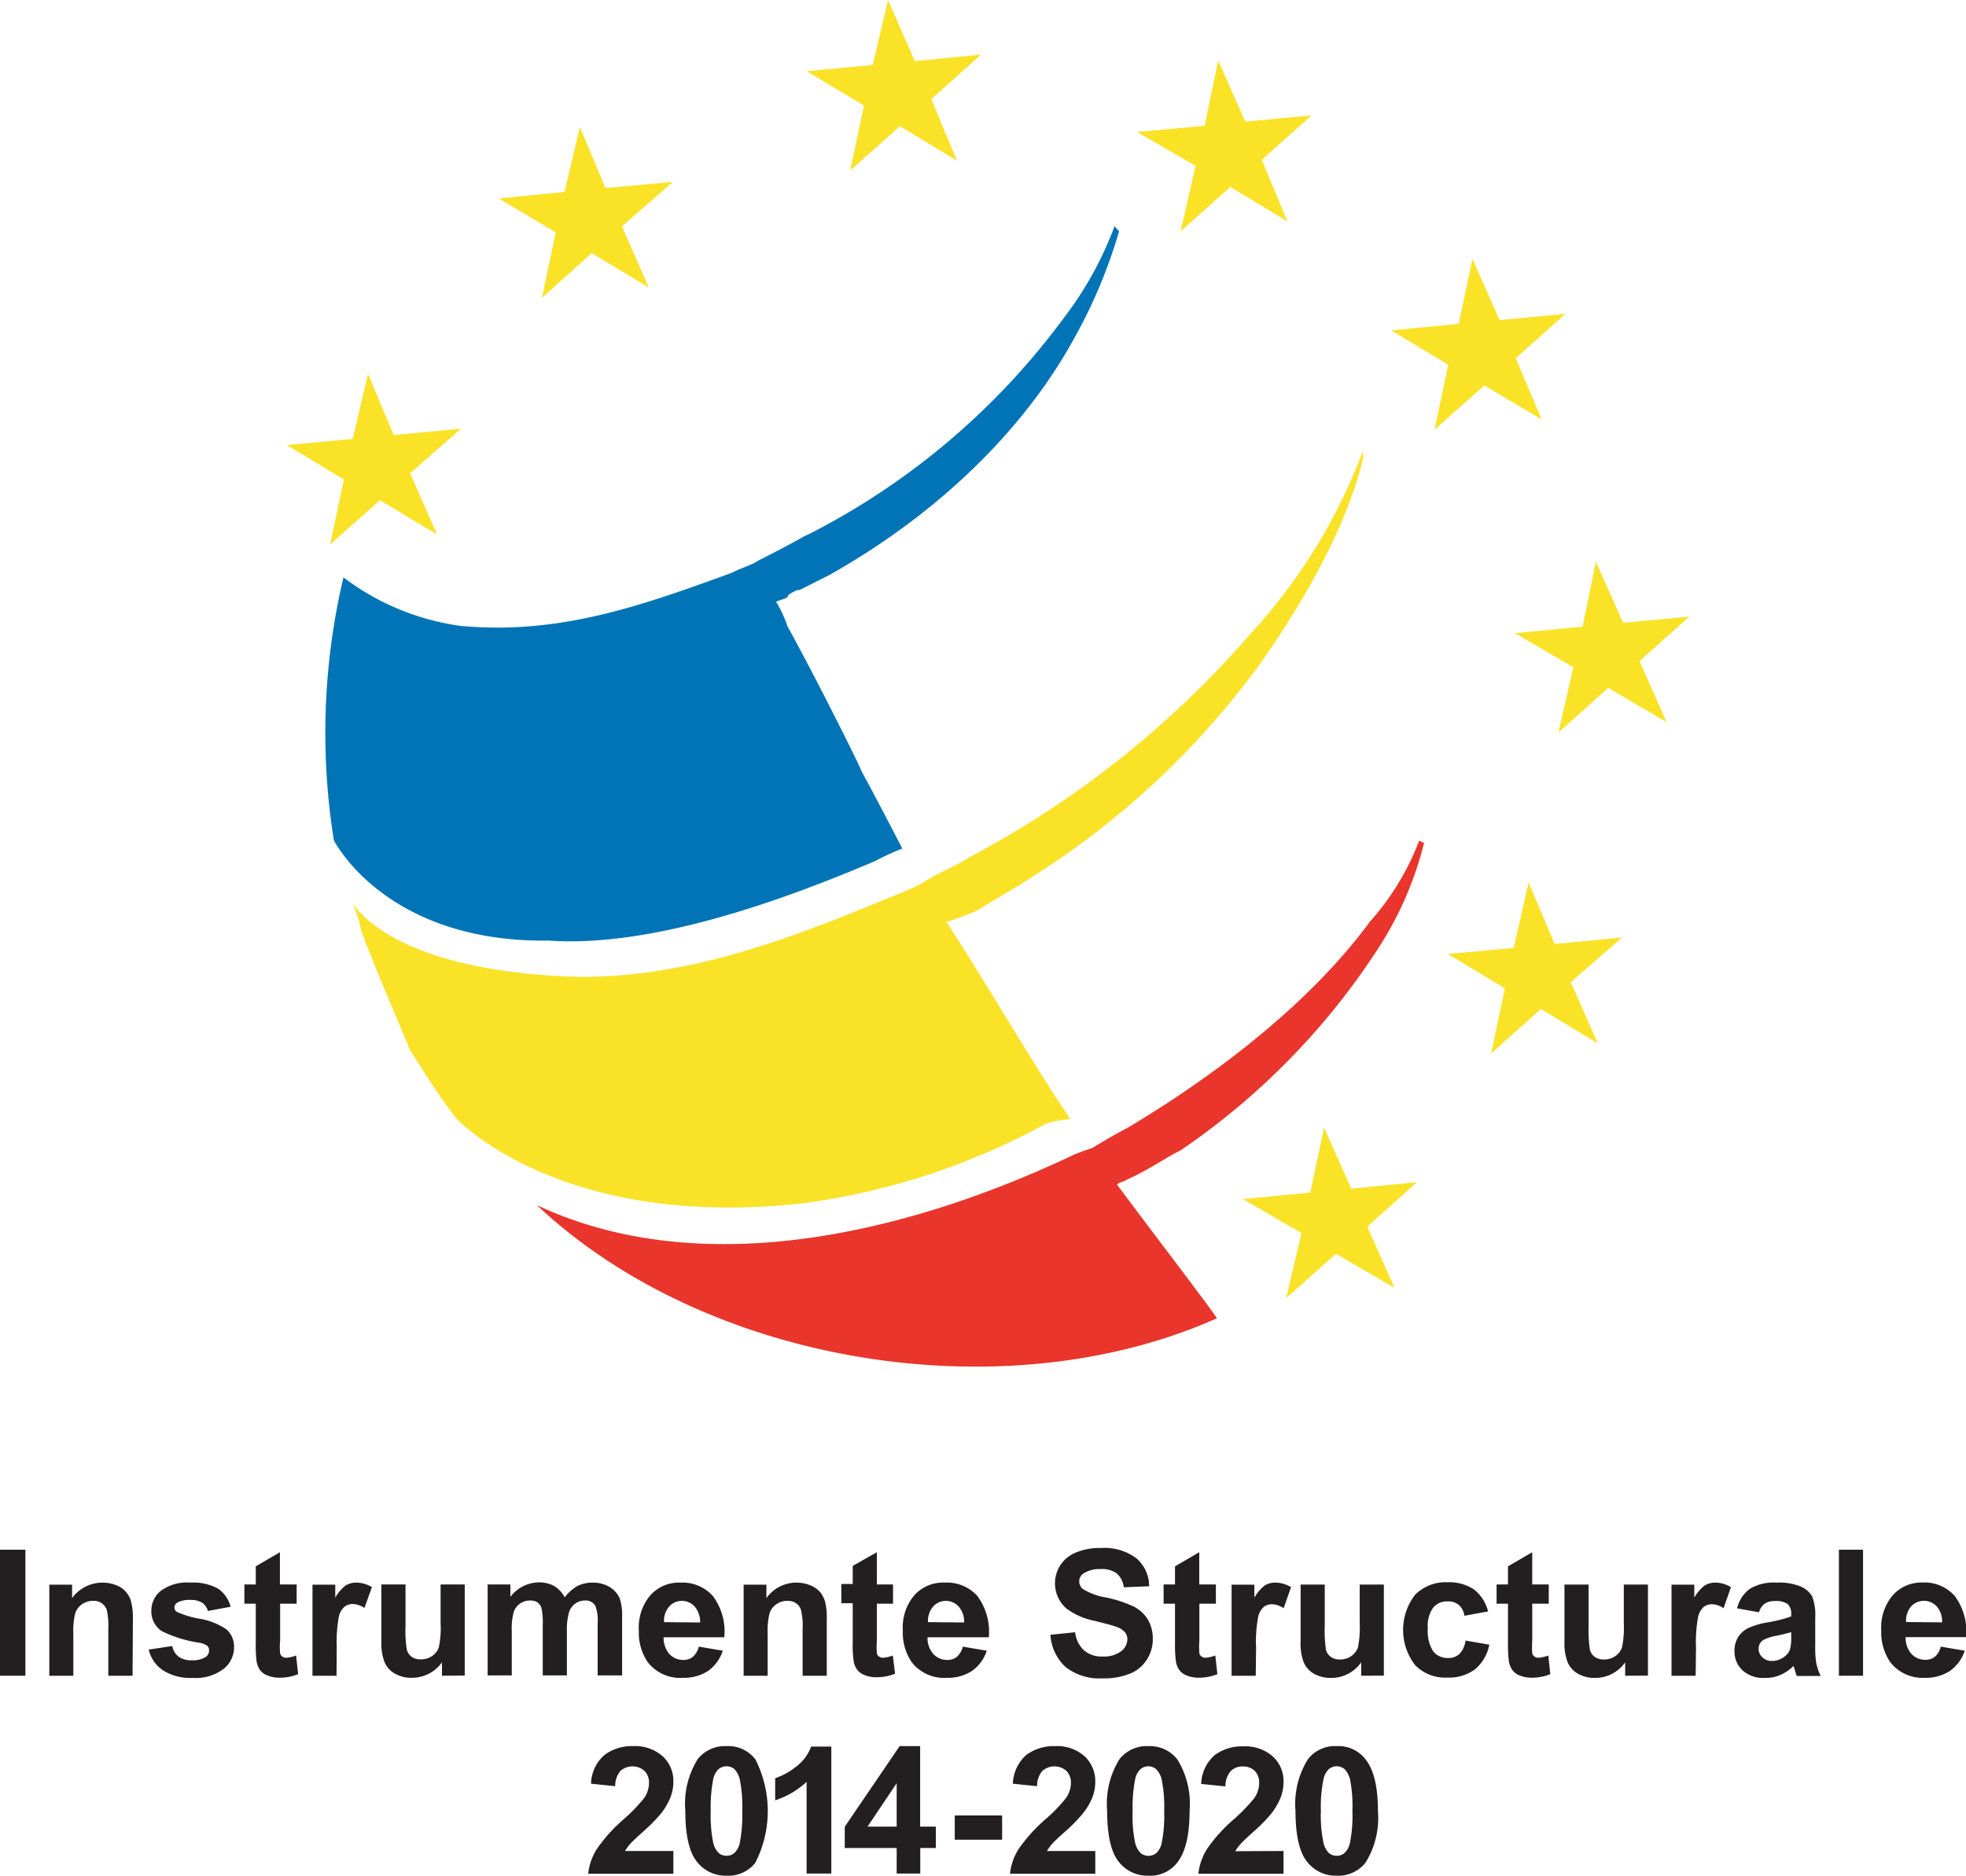 <svg xmlns="http://www.w3.org/2000/svg" viewBox="0 0 172.64 164.74"><defs><style>      .cls-1 {        fill: #231f20;      }      .cls-2 {        fill: #fae227;      }      .cls-3 {        fill: #0074b6;        fill-rule: evenodd;      }      .cls-4 {        fill: #e9352b;      }    </style></defs><title>Asset 1</title><g id="Layer_2" data-name="Layer 2"><g id="Layer_1-2" data-name="Layer 1"><g><g><rect class="cls-1" y="136.11" width="2.23" height="11.07"></rect><path class="cls-1" d="M11.64,147.18H9.51v-4.1a6.36,6.36,0,0,0-.13-1.67,1.2,1.2,0,0,0-.45-.6,1.23,1.23,0,0,0-.73-.21,1.7,1.7,0,0,0-1,.3,1.57,1.57,0,0,0-.6.81,6.73,6.73,0,0,0-.16,1.83v3.64H4.33v-8h2v1.18a3.3,3.3,0,0,1,3.93-1.11,2.1,2.1,0,0,1,1.28,1.54,5.79,5.79,0,0,1,.13,1.42Z"></path><path class="cls-1" d="M13,144.89l2.13-.32a1.51,1.51,0,0,0,.55.93,1.86,1.86,0,0,0,1.16.32,2.12,2.12,0,0,0,1.24-.3.69.69,0,0,0,.28-.56.54.54,0,0,0-.16-.41,1.66,1.66,0,0,0-.7-.27,11.2,11.2,0,0,1-3.26-1,2.06,2.06,0,0,1-.95-1.8,2.22,2.22,0,0,1,.82-1.75A3.86,3.86,0,0,1,16.7,139a4.52,4.52,0,0,1,2.45.53,2.76,2.76,0,0,1,1.1,1.59l-2,.37a1.24,1.24,0,0,0-.49-.72,1.83,1.83,0,0,0-1-.25,2.27,2.27,0,0,0-1.2.24.5.5,0,0,0-.24.43.46.46,0,0,0,.21.38,8,8,0,0,0,2,.6,6,6,0,0,1,2.36.94,2,2,0,0,1,.66,1.58,2.39,2.39,0,0,1-.92,1.89,4.05,4.05,0,0,1-2.72.79,4.5,4.5,0,0,1-2.59-.66,3,3,0,0,1-1.25-1.8"></path><path class="cls-1" d="M26.05,139.16v1.69H24.6v3.23a5.84,5.84,0,0,0,0,1.14.5.5,0,0,0,.18.27.61.61,0,0,0,.36.11,3,3,0,0,0,.86-.2l.18,1.64a4.26,4.26,0,0,1-1.68.31,2.63,2.63,0,0,1-1-.19,1.44,1.44,0,0,1-.68-.5,2,2,0,0,1-.3-.82,11.77,11.77,0,0,1-.06-1.5v-3.49h-1v-1.69h1v-1.59l2.12-1.24v2.83Z"></path><path class="cls-1" d="M29.55,147.18H27.44v-8h2v1.14a3.58,3.58,0,0,1,.91-1.07,1.79,1.79,0,0,1,.92-.25,2.65,2.65,0,0,1,1.39.4L32,141.23a1.89,1.89,0,0,0-1-.35,1.14,1.14,0,0,0-.76.25,1.66,1.66,0,0,0-.49.88,12.43,12.43,0,0,0-.18,2.69Z"></path><path class="cls-1" d="M38.81,147.18V146a3.21,3.21,0,0,1-1.15,1,3.29,3.29,0,0,1-1.51.36,2.87,2.87,0,0,1-1.44-.35,2.07,2.07,0,0,1-.93-1,4.48,4.48,0,0,1-.29-1.78v-5.07h2.12v3.68a10.09,10.09,0,0,0,.12,2.08,1.18,1.18,0,0,0,.42.6,1.32,1.32,0,0,0,.79.22,1.71,1.71,0,0,0,1-.29,1.52,1.52,0,0,0,.59-.75,8.28,8.28,0,0,0,.16-2.16v-3.38h2.12v8Z"></path><path class="cls-1" d="M42.82,139.16h2v1.09a3.18,3.18,0,0,1,2.5-1.27,2.78,2.78,0,0,1,1.33.31,2.55,2.55,0,0,1,.94,1,3.86,3.86,0,0,1,1.13-1A2.94,2.94,0,0,1,52,139a2.88,2.88,0,0,1,1.49.36,2.25,2.25,0,0,1,.92,1,4.74,4.74,0,0,1,.22,1.66v5.13H52.48v-4.59a3.58,3.58,0,0,0-.21-1.54,1,1,0,0,0-.91-.45,1.45,1.45,0,0,0-.84.27,1.48,1.48,0,0,0-.56.8,5.54,5.54,0,0,0-.18,1.66v3.85H47.66v-4.4a6.48,6.48,0,0,0-.11-1.51.93.93,0,0,0-.35-.5,1.1,1.1,0,0,0-.64-.17,1.53,1.53,0,0,0-.89.27,1.42,1.42,0,0,0-.56.76,5.4,5.4,0,0,0-.17,1.65v3.9H42.82Z"></path><path class="cls-1" d="M61.36,144.62l2.11.36a3.52,3.52,0,0,1-1.28,1.77,3.86,3.86,0,0,1-2.21.61A3.59,3.59,0,0,1,56.89,146a4.57,4.57,0,0,1-.79-2.76,4.39,4.39,0,0,1,1-3.12A3.39,3.39,0,0,1,59.77,139a3.57,3.57,0,0,1,2.83,1.18,5.19,5.19,0,0,1,1,3.62H58.27a2.21,2.21,0,0,0,.51,1.47,1.65,1.65,0,0,0,1.22.52,1.28,1.28,0,0,0,.84-.27,1.71,1.71,0,0,0,.52-.88m.12-2.14a2.09,2.09,0,0,0-.48-1.4,1.51,1.51,0,0,0-2.24,0,1.94,1.94,0,0,0-.45,1.37Z"></path><path class="cls-1" d="M72.6,147.18H70.48v-4.1a6.21,6.21,0,0,0-.14-1.67,1.13,1.13,0,0,0-.44-.6,1.26,1.26,0,0,0-.73-.21,1.7,1.7,0,0,0-1,.3,1.57,1.57,0,0,0-.6.81,6.73,6.73,0,0,0-.16,1.83v3.64H65.3v-8h2v1.18A3.23,3.23,0,0,1,69.91,139a3.18,3.18,0,0,1,1.28.25,2.18,2.18,0,0,1,.88.65,2.34,2.34,0,0,1,.41.89,5.88,5.88,0,0,1,.12,1.42Z"></path><path class="cls-1" d="M78.42,139.16v1.69H77v3.23a7.57,7.57,0,0,0,0,1.14.47.47,0,0,0,.19.27.61.61,0,0,0,.35.11,2.89,2.89,0,0,0,.86-.2L78.6,147a4.26,4.26,0,0,1-1.68.31,2.63,2.63,0,0,1-1-.19,1.41,1.41,0,0,1-.67-.5,1.76,1.76,0,0,1-.3-.82,9.64,9.64,0,0,1-.07-1.5v-3.49h-1v-1.69h1v-1.59L77,136.33v2.83Z"></path><path class="cls-1" d="M84.54,144.62l2.11.36a3.48,3.48,0,0,1-1.29,1.77,3.81,3.81,0,0,1-2.2.61A3.59,3.59,0,0,1,80.07,146a4.57,4.57,0,0,1-.79-2.76,4.39,4.39,0,0,1,1-3.12A3.41,3.41,0,0,1,83,139a3.57,3.57,0,0,1,2.83,1.18,5.29,5.29,0,0,1,1,3.62H81.45a2.11,2.11,0,0,0,.51,1.47,1.65,1.65,0,0,0,1.23.52,1.27,1.27,0,0,0,.83-.27,1.71,1.71,0,0,0,.52-.88m.12-2.14a2,2,0,0,0-.48-1.4,1.51,1.51,0,0,0-2.24,0,1.94,1.94,0,0,0-.45,1.37Z"></path><path class="cls-1" d="M92.24,143.58l2.17-.22a2.57,2.57,0,0,0,.8,1.61,2.38,2.38,0,0,0,1.61.52,2.53,2.53,0,0,0,1.63-.46A1.38,1.38,0,0,0,99,144a1,1,0,0,0-.24-.67,1.79,1.79,0,0,0-.8-.47c-.26-.1-.86-.26-1.79-.49a6.24,6.24,0,0,1-2.52-1.09,2.94,2.94,0,0,1-.54-3.81,3,3,0,0,1,1.38-1.12,5.48,5.48,0,0,1,2.18-.39,4.67,4.67,0,0,1,3.14.92,3.24,3.24,0,0,1,1.1,2.44l-2.23.09a1.86,1.86,0,0,0-.62-1.22,2.22,2.22,0,0,0-1.41-.38,2.62,2.62,0,0,0-1.53.4.82.82,0,0,0-.35.69.84.84,0,0,0,.33.67,5.69,5.69,0,0,0,2.05.74,10.71,10.71,0,0,1,2.42.8,3.14,3.14,0,0,1,1.22,1.12,3.33,3.33,0,0,1,.44,1.76,3.25,3.25,0,0,1-.53,1.78A3.07,3.07,0,0,1,99.21,147a6.1,6.1,0,0,1-2.41.41,4.81,4.81,0,0,1-3.23-1,4.19,4.19,0,0,1-1.33-2.82"></path><path class="cls-1" d="M106.77,139.16v1.69h-1.45v3.23a7.57,7.57,0,0,0,0,1.14.47.47,0,0,0,.19.27.59.59,0,0,0,.36.11,2.9,2.9,0,0,0,.85-.2l.18,1.64a4.23,4.23,0,0,1-1.68.31,2.63,2.63,0,0,1-1-.19,1.37,1.37,0,0,1-.67-.5,1.76,1.76,0,0,1-.3-.82,11.16,11.16,0,0,1-.07-1.5v-3.49h-1v-1.69h1v-1.59l2.13-1.24v2.83Z"></path><path class="cls-1" d="M110.27,147.18h-2.12v-8h2v1.14a3.58,3.58,0,0,1,.91-1.07,1.72,1.72,0,0,1,.91-.25,2.69,2.69,0,0,1,1.4.4l-.65,1.85a1.89,1.89,0,0,0-1-.35,1.16,1.16,0,0,0-.76.25,1.65,1.65,0,0,0-.48.88,11.79,11.79,0,0,0-.18,2.69Z"></path><path class="cls-1" d="M119.53,147.18V146a3.2,3.2,0,0,1-2.66,1.37,2.91,2.91,0,0,1-1.45-.35,2.12,2.12,0,0,1-.93-1,4.51,4.51,0,0,1-.28-1.78v-5.07h2.12v3.68a11.3,11.3,0,0,0,.11,2.08,1.19,1.19,0,0,0,.43.6,1.31,1.31,0,0,0,.78.22,1.74,1.74,0,0,0,1-.29,1.58,1.58,0,0,0,.59-.75,8.78,8.78,0,0,0,.16-2.16v-3.38h2.12v8Z"></path><path class="cls-1" d="M130.68,141.53l-2.09.38a1.49,1.49,0,0,0-.48-.94,1.4,1.4,0,0,0-1-.32,1.55,1.55,0,0,0-1.26.55,2.75,2.75,0,0,0-.47,1.83,3.29,3.29,0,0,0,.47,2,1.59,1.59,0,0,0,1.29.59,1.39,1.39,0,0,0,1-.34,2,2,0,0,0,.55-1.19l2.09.36a3.72,3.72,0,0,1-1.25,2.16,3.84,3.84,0,0,1-2.47.73,3.65,3.65,0,0,1-2.8-1.1,5.06,5.06,0,0,1,0-6.17,3.76,3.76,0,0,1,2.84-1.1,3.9,3.9,0,0,1,2.33.63,3.51,3.51,0,0,1,1.24,1.92"></path><path class="cls-1" d="M136,139.16v1.69h-1.45v3.23a9.48,9.48,0,0,0,0,1.14.52.52,0,0,0,.19.27.61.61,0,0,0,.36.11,3,3,0,0,0,.86-.2l.18,1.64a4.3,4.3,0,0,1-1.68.31,2.68,2.68,0,0,1-1-.19,1.41,1.41,0,0,1-.67-.5,2,2,0,0,1-.3-.82,11.16,11.16,0,0,1-.07-1.5v-3.49h-1v-1.69h1v-1.59l2.13-1.24v2.83Z"></path><path class="cls-1" d="M142.71,147.18V146a3.2,3.2,0,0,1-2.66,1.37,2.91,2.91,0,0,1-1.45-.35,2.07,2.07,0,0,1-.93-1,4.48,4.48,0,0,1-.29-1.78v-5.07h2.12v3.68a10.92,10.92,0,0,0,.12,2.08,1.14,1.14,0,0,0,.43.6,1.32,1.32,0,0,0,.79.22,1.73,1.73,0,0,0,1-.29,1.58,1.58,0,0,0,.59-.75,8.78,8.78,0,0,0,.16-2.16v-3.38h2.12v8Z"></path><path class="cls-1" d="M148.9,147.18h-2.12v-8h2v1.14a3.58,3.58,0,0,1,.91-1.07,1.76,1.76,0,0,1,.92-.25,2.65,2.65,0,0,1,1.39.4l-.65,1.85a1.89,1.89,0,0,0-1-.35,1.18,1.18,0,0,0-.76.25,1.72,1.72,0,0,0-.48.88,12.43,12.43,0,0,0-.18,2.69Z"></path><path class="cls-1" d="M154.47,141.61l-1.93-.35a3,3,0,0,1,1.12-1.72A4.1,4.1,0,0,1,156,139a5,5,0,0,1,2.12.34,2.14,2.14,0,0,1,1,.85,4.52,4.52,0,0,1,.28,1.9l0,2.47a8.46,8.46,0,0,0,.1,1.56,5.21,5.21,0,0,0,.38,1.08h-2.1c-.05-.15-.13-.36-.2-.63a2.55,2.55,0,0,0-.08-.25,3.92,3.92,0,0,1-1.16.79,3.24,3.24,0,0,1-1.32.26,2.74,2.74,0,0,1-2-.66,2.23,2.23,0,0,1-.71-1.7,2.27,2.27,0,0,1,.32-1.22,2.17,2.17,0,0,1,.91-.81,7,7,0,0,1,1.69-.49,12,12,0,0,0,2.06-.52v-.22a1.12,1.12,0,0,0-.31-.87,1.81,1.81,0,0,0-1.13-.26,1.52,1.52,0,0,0-.89.23,1.47,1.47,0,0,0-.51.78m2.84,1.72c-.28.09-.7.19-1.3.32a4.08,4.08,0,0,0-1.15.37.89.89,0,0,0-.41.75,1,1,0,0,0,.33.77,1.17,1.17,0,0,0,.84.32,1.79,1.79,0,0,0,1.1-.38,1.29,1.29,0,0,0,.5-.7,3.82,3.82,0,0,0,.09-1Z"></path><rect class="cls-1" x="161.48" y="136.11" width="2.12" height="11.07"></rect><path class="cls-1" d="M170.41,144.62l2.12.36a3.54,3.54,0,0,1-1.29,1.77,3.83,3.83,0,0,1-2.2.61A3.59,3.59,0,0,1,166,146a4.58,4.58,0,0,1-.8-2.76,4.39,4.39,0,0,1,1-3.12,3.39,3.39,0,0,1,2.63-1.13,3.55,3.55,0,0,1,2.82,1.18,5.24,5.24,0,0,1,1,3.62h-5.31a2.11,2.11,0,0,0,.51,1.47,1.65,1.65,0,0,0,1.22.52,1.32,1.32,0,0,0,.84-.27,1.7,1.7,0,0,0,.51-.88m.12-2.14a2,2,0,0,0-.47-1.4,1.53,1.53,0,0,0-2.25,0,1.93,1.93,0,0,0-.44,1.37Z"></path></g><g><path class="cls-1" d="M59.13,162.57v2H51.65a5.06,5.06,0,0,1,.73-2.13,13.88,13.88,0,0,1,2.4-2.67,14.78,14.78,0,0,0,1.77-1.83,2.36,2.36,0,0,0,.44-1.31,1.45,1.45,0,0,0-.39-1.09,1.6,1.6,0,0,0-2.12,0,2.06,2.06,0,0,0-.46,1.34l-2.12-.22a3.46,3.46,0,0,1,1.19-2.53,4,4,0,0,1,2.51-.77,3.65,3.65,0,0,1,2.59.89,2.92,2.92,0,0,1,.94,2.21,3.84,3.84,0,0,1-.27,1.44,5.73,5.73,0,0,1-.85,1.42,14.33,14.33,0,0,1-1.4,1.43c-.68.61-1.1,1-1.29,1.22a4,4,0,0,0-.43.6Z"></path><path class="cls-1" d="M63.8,153.36a3,3,0,0,1,2.53,1.16,10,10,0,0,1,0,9.08,3,3,0,0,1-2.52,1.14,3.19,3.19,0,0,1-2.63-1.25c-.66-.83-1-2.32-1-4.45a7.41,7.41,0,0,1,1.09-4.54A3.06,3.06,0,0,1,63.8,153.36Zm0,1.77a1.13,1.13,0,0,0-.7.25,1.69,1.69,0,0,0-.47.89,12.57,12.57,0,0,0-.22,2.78,12.18,12.18,0,0,0,.2,2.7,1.88,1.88,0,0,0,.5,1,1.07,1.07,0,0,0,.69.24,1,1,0,0,0,.69-.25,1.65,1.65,0,0,0,.47-.88,12.55,12.55,0,0,0,.22-2.79,12.19,12.19,0,0,0-.2-2.69,2,2,0,0,0-.49-1A1.08,1.08,0,0,0,63.8,155.13Z"></path><path class="cls-1" d="M73,164.55H70.83V156.5a7.44,7.44,0,0,1-2.76,1.62v-1.94a6.08,6.08,0,0,0,1.82-1,3.93,3.93,0,0,0,1.34-1.78H73Z"></path><path class="cls-1" d="M78.74,164.55v-2.24H74.18v-1.87L79,153.36h1.8v7.07h1.38v1.88H80.81v2.24Zm0-4.12v-3.81l-2.56,3.81Z"></path><path class="cls-1" d="M83.84,161.58v-2.13H88v2.13Z"></path><path class="cls-1" d="M96.18,162.57v2H88.69a5.06,5.06,0,0,1,.73-2.13,14.23,14.23,0,0,1,2.4-2.67,13.34,13.34,0,0,0,1.77-1.83,2.3,2.3,0,0,0,.45-1.31,1.45,1.45,0,0,0-.39-1.09,1.6,1.6,0,0,0-2.12,0,2,2,0,0,0-.46,1.34l-2.13-.22a3.54,3.54,0,0,1,1.19-2.53,4.06,4.06,0,0,1,2.52-.77,3.64,3.64,0,0,1,2.59.89,3,3,0,0,1,.94,2.21,3.84,3.84,0,0,1-.27,1.44,5.49,5.49,0,0,1-.86,1.42,12.93,12.93,0,0,1-1.39,1.43c-.68.61-1.11,1-1.29,1.22a4,4,0,0,0-.43.6Z"></path><path class="cls-1" d="M100.84,153.36a3.07,3.07,0,0,1,2.54,1.16,7.39,7.39,0,0,1,1.08,4.53c0,2.12-.36,3.63-1.09,4.55a3,3,0,0,1-2.53,1.14,3.17,3.17,0,0,1-2.62-1.25c-.66-.83-1-2.32-1-4.45a7.41,7.41,0,0,1,1.09-4.54A3.05,3.05,0,0,1,100.84,153.36Zm0,1.77a1.12,1.12,0,0,0-.69.25,1.69,1.69,0,0,0-.47.89,12.57,12.57,0,0,0-.22,2.78,11.58,11.58,0,0,0,.2,2.7,1.88,1.88,0,0,0,.5,1,1.09,1.09,0,0,0,1.38,0,1.65,1.65,0,0,0,.47-.88,12,12,0,0,0,.22-2.79,12.19,12.19,0,0,0-.2-2.69,1.93,1.93,0,0,0-.5-1A1.08,1.08,0,0,0,100.84,155.13Z"></path><path class="cls-1" d="M112.71,162.57v2h-7.48a5.2,5.2,0,0,1,.73-2.13,13.88,13.88,0,0,1,2.4-2.67,14.78,14.78,0,0,0,1.77-1.83,2.29,2.29,0,0,0,.44-1.31,1.49,1.49,0,0,0-.38-1.09,1.44,1.44,0,0,0-1.07-.39,1.39,1.39,0,0,0-1.05.41,2,2,0,0,0-.46,1.34l-2.13-.22a3.46,3.46,0,0,1,1.19-2.53,4,4,0,0,1,2.51-.77,3.64,3.64,0,0,1,2.59.89,2.92,2.92,0,0,1,.94,2.21,3.84,3.84,0,0,1-.27,1.44,5.73,5.73,0,0,1-.85,1.42,13.26,13.26,0,0,1-1.4,1.43c-.67.61-1.1,1-1.28,1.22a4.13,4.13,0,0,0-.44.6Z"></path><path class="cls-1" d="M117.38,153.36a3,3,0,0,1,2.53,1.16c.73.91,1.09,2.42,1.09,4.53a7.45,7.45,0,0,1-1.09,4.55,3.06,3.06,0,0,1-2.53,1.14,3.17,3.17,0,0,1-2.62-1.25c-.66-.83-1-2.32-1-4.45a7.4,7.4,0,0,1,1.1-4.54A3,3,0,0,1,117.38,153.36Zm0,1.77a1.08,1.08,0,0,0-.69.25,1.69,1.69,0,0,0-.47.89,11.84,11.84,0,0,0-.23,2.78,11.42,11.42,0,0,0,.21,2.7,1.88,1.88,0,0,0,.49,1,1.07,1.07,0,0,0,.69.24,1,1,0,0,0,.69-.25,1.65,1.65,0,0,0,.47-.88,12,12,0,0,0,.22-2.79,12.38,12.38,0,0,0-.19-2.69,2,2,0,0,0-.5-1A1.08,1.08,0,0,0,117.38,155.13Z"></path></g><polygon class="cls-2" points="28.99 47.82 30.2 42.11 25.19 39.09 30.97 38.55 32.32 32.84 34.57 38.21 40.48 37.65 36.01 41.57 38.39 46.95 33.36 43.93 28.99 47.82"></polygon><polygon class="cls-2" points="47.59 26.16 48.8 20.41 43.8 17.43 49.57 16.86 50.92 11.15 53.17 16.52 59.08 15.98 54.61 19.88 56.97 25.25 51.96 22.23 47.59 26.16"></polygon><polygon class="cls-2" points="112.94 114.01 114.29 108.3 109.15 105.31 115.06 104.74 116.27 99.03 118.65 104.4 124.43 103.83 120.06 107.73 122.45 113.1 117.31 110.12 112.94 114.01"></polygon><polygon class="cls-2" points="130.94 92.52 132.15 86.81 127.15 83.79 132.93 83.25 134.23 77.51 136.52 82.91 142.43 82.34 137.93 86.27 140.31 91.64 135.31 88.62 130.94 92.52"></polygon><polygon class="cls-2" points="136.85 64.34 138.16 58.6 133.03 55.61 138.97 55.04 140.14 49.33 142.53 54.7 148.34 54.16 143.97 58.06 146.35 63.43 141.22 60.41 136.85 64.34"></polygon><polygon class="cls-2" points="125.97 37.74 127.18 32.04 122.18 29.02 128.09 28.44 129.3 22.73 131.68 28.11 137.46 27.57 133.1 31.46 135.38 36.84 130.34 33.85 125.97 37.74"></polygon><polygon class="cls-2" points="103.67 20.32 104.99 14.57 99.85 11.59 105.79 11.05 106.97 5.31 109.35 10.68 115.16 10.14 110.8 14.04 113.05 19.44 108.04 16.42 103.67 20.32"></polygon><polygon class="cls-2" points="74.66 14.97 75.87 9.27 70.83 6.25 76.64 5.71 77.98 0 80.33 5.37 86.14 4.8 81.78 8.7 84.03 14.11 79.03 11.08 74.66 14.97"></polygon><path class="cls-3" d="M48.17,82.61c9.1.64,20.65-3.56,28.71-7a22.59,22.59,0,0,1,2.35-1.08C78,72.13,76.88,70,75.6,67.63c.21.24-4.06-8.33-6.45-12.62a10.39,10.39,0,0,0-1-2.16c.41-.19.64-.19,1-.4,0-.23.44-.43.87-.63h.2l2.59-1.31c10.28-5.78,17.57-13.47,21.63-21a44.63,44.63,0,0,0,3.83-9.2l-.4-.44A30.92,30.92,0,0,1,93.36,28,63.77,63.77,0,0,1,71.1,46.88l-.44.2s-1.51.87-4.06,2.15c-.63.43-1.51.64-2.34,1.08-8,2.92-15.19,5.47-23.82,4.66a21.9,21.9,0,0,1-10.28-4.26,59.49,59.49,0,0,0-.84,23.1s4.51,9,18.85,8.8"></path><path class="cls-2" d="M119.69,39.59a49.37,49.37,0,0,1-10.07,16.29A85.5,85.5,0,0,1,85,75.36c-1.17.77-2.58,1.27-3.86,2.11a16.49,16.49,0,0,1-2.35,1.08c-9,3.73-17.87,7.25-27.8,7.25-17.13-.44-20.12-6.65-20.12-6.65a9.84,9.84,0,0,1,.84,2.59C33,85.16,34.5,88.59,36,92.21c1.27,2,2.55,4.07,4.06,6,0,0,9,9.84,30.39,7.48a61.25,61.25,0,0,0,21.4-7,10.18,10.18,0,0,1,2.14-.4c-3.63-5.38-7-11.35-10.91-17.36h.2a24.08,24.08,0,0,0,2.59-1c1.71-1.08,3.42-2,4.9-3A72.57,72.57,0,0,0,110.7,58.23c4.5-6.41,7.72-12.63,9-18Z"></path><path class="cls-4" d="M120.33,80.9c-4.7,6.45-12.42,12.86-21.39,18.2-.87.44-1.94,1.07-3,1.71-.64.23-1.28.44-1.71.64-14,6.65-32.31,11.32-47.08,4.4,14.87,14,41,18.27,59.7,9.94,0-.2-6.41-8.56-8.76-11.75.2-.24.63-.24.87-.44,1.91-.84,3.39-1.92,4.7-2.56a62.49,62.49,0,0,0,17.53-18,30.61,30.61,0,0,0,3.86-9l-.43-.2a22.9,22.9,0,0,1-4.27,7.05"></path></g></g></g></svg>